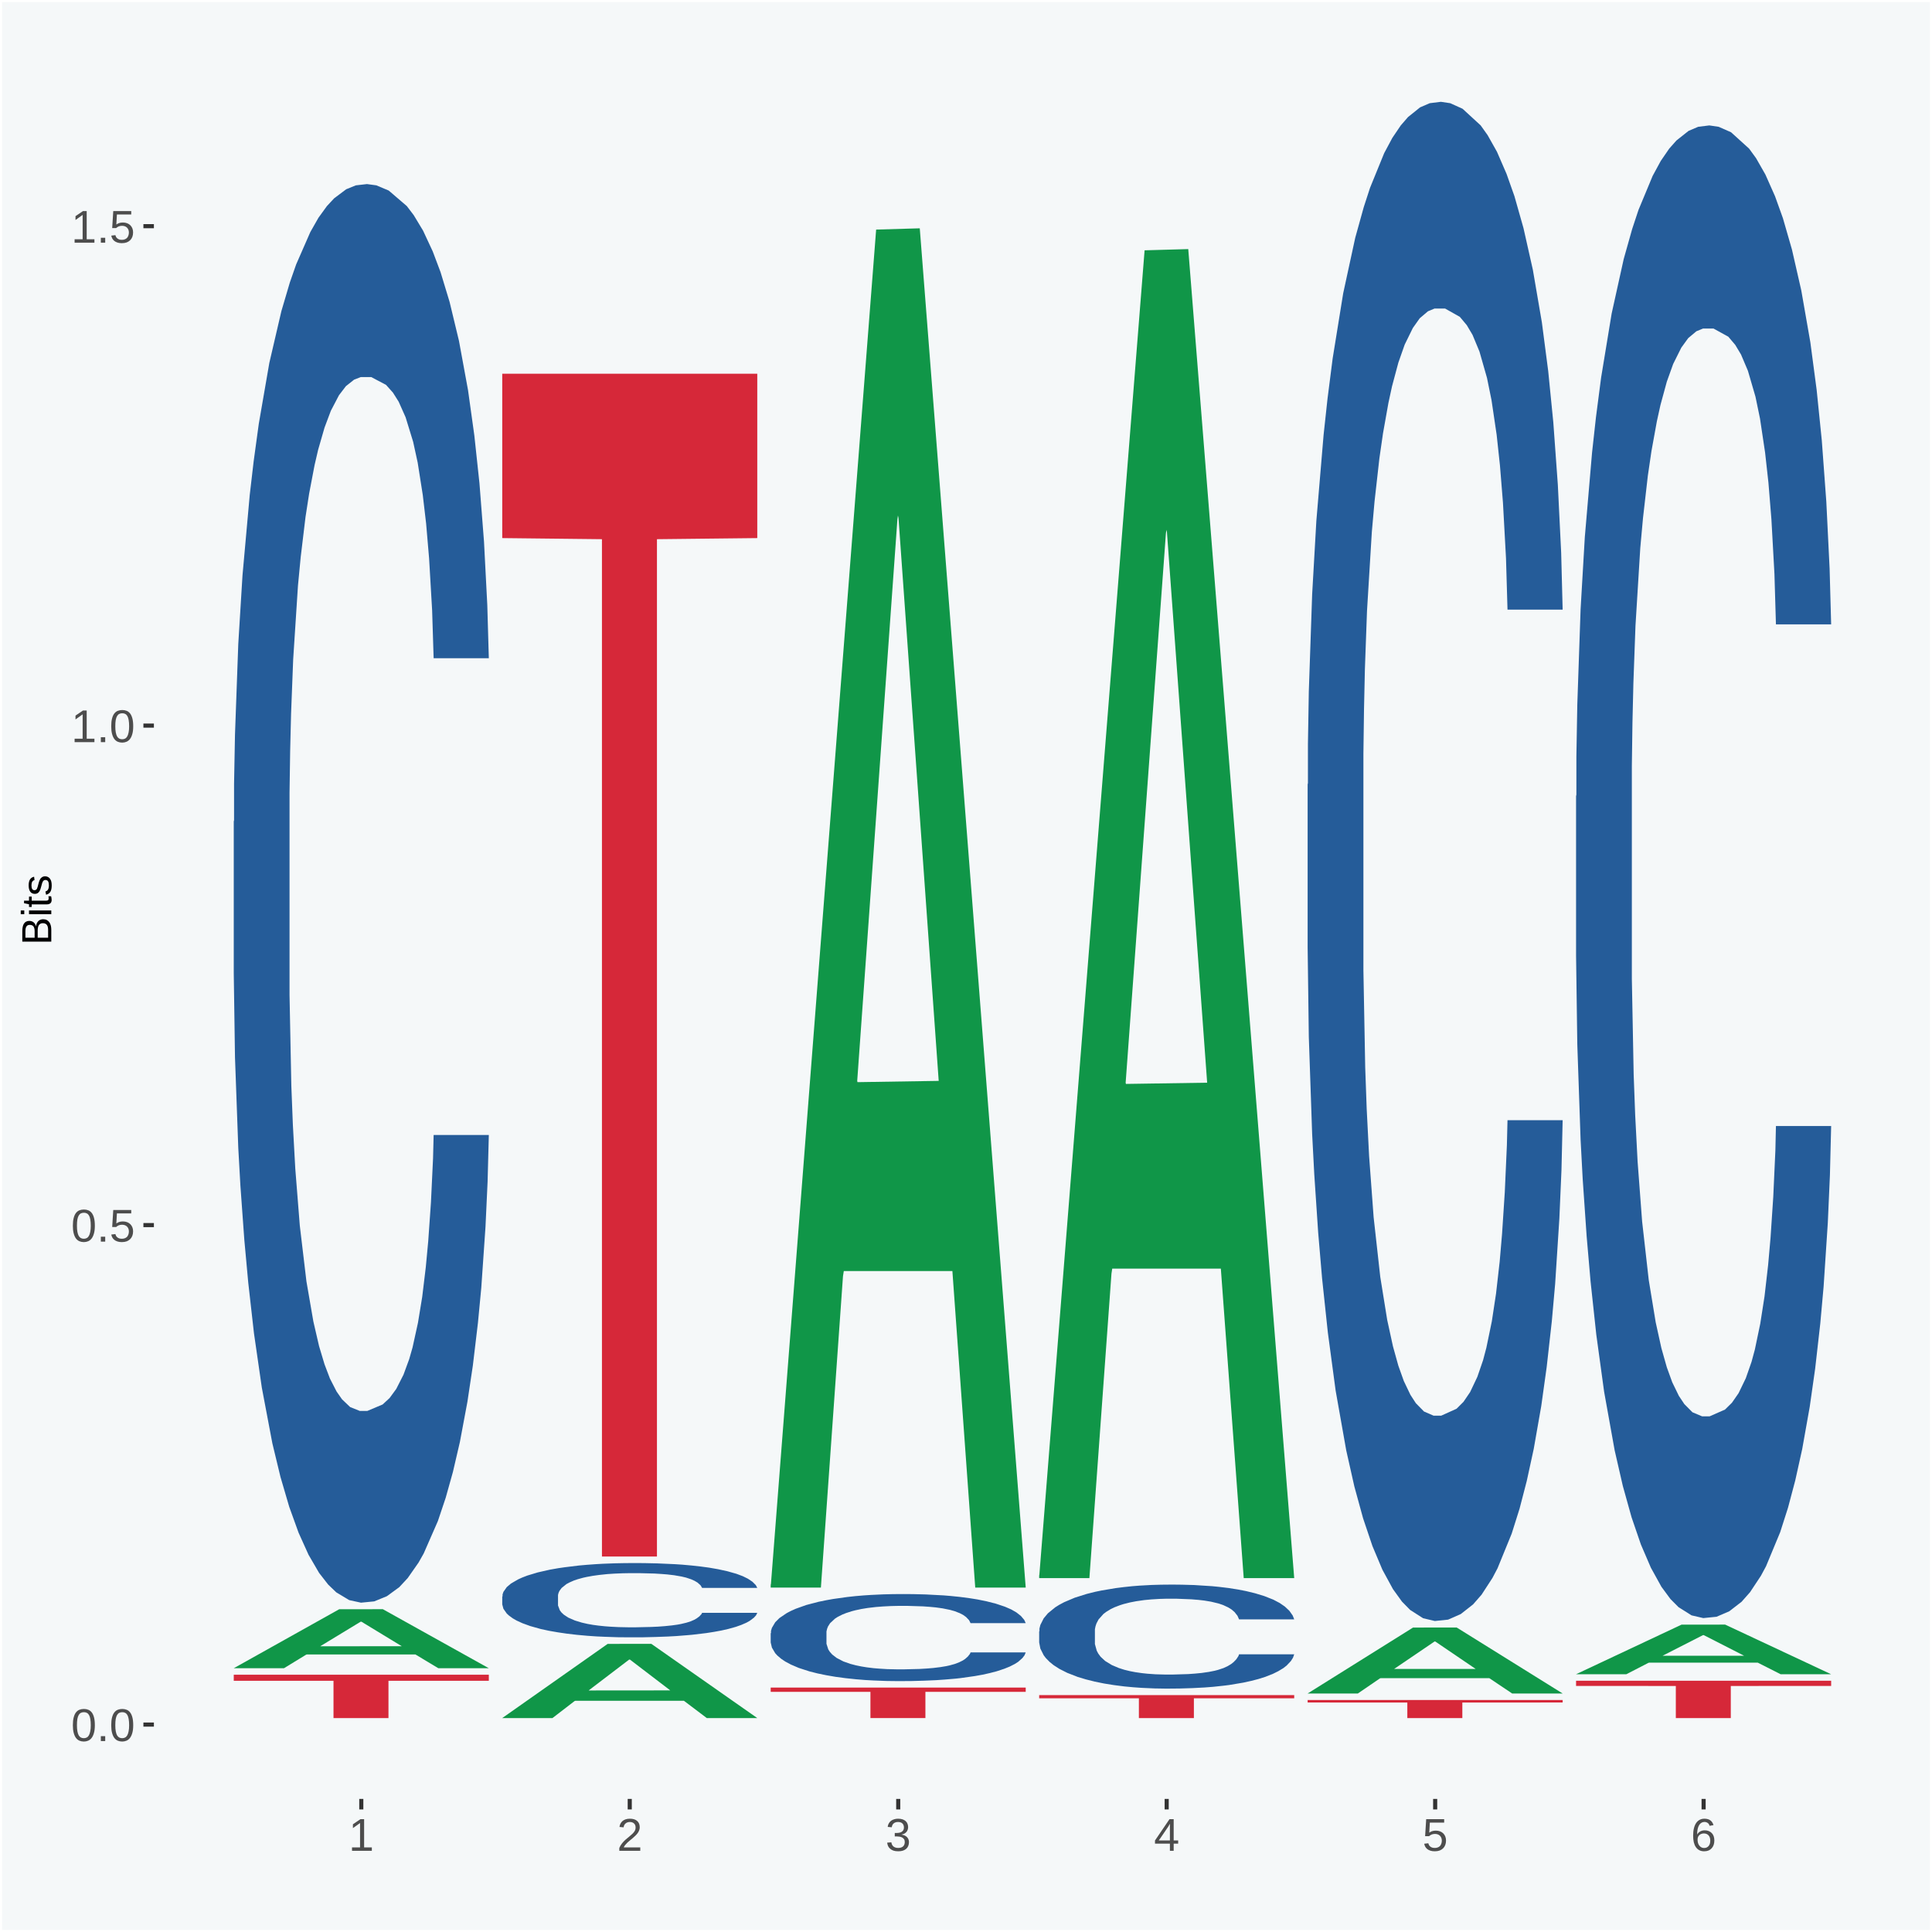 <?xml version="1.0" encoding="UTF-8"?>
<svg xmlns="http://www.w3.org/2000/svg" xmlns:xlink="http://www.w3.org/1999/xlink" width="504pt" height="504pt" viewBox="0 0 504 504" version="1.1">
<defs>
<g>
<symbol overflow="visible" id="glyph0-0">
<path style="stroke:none;" d="M 0.406 0 L 0.406 -8 L 3.594 -8 L 3.594 0 Z M 0.797 -0.406 L 3.188 -0.406 L 3.188 -7.594 L 0.797 -7.594 Z M 0.797 -0.406 "/>
</symbol>
<symbol overflow="visible" id="glyph0-1">
<path style="stroke:none;" d="M 6.203 -4.125 C 6.203 -3.332 6.125 -2.664 5.969 -2.125 C 5.82 -1.582 5.617 -1.145 5.359 -0.812 C 5.098 -0.477 4.789 -0.238 4.438 -0.094 C 4.094 0.051 3.723 0.125 3.328 0.125 C 2.922 0.125 2.539 0.051 2.188 -0.094 C 1.844 -0.238 1.539 -0.477 1.281 -0.812 C 1.031 -1.145 0.832 -1.582 0.688 -2.125 C 0.539 -2.664 0.469 -3.332 0.469 -4.125 C 0.469 -4.957 0.539 -5.645 0.688 -6.188 C 0.832 -6.738 1.035 -7.176 1.297 -7.5 C 1.555 -7.82 1.859 -8.047 2.203 -8.172 C 2.555 -8.305 2.941 -8.375 3.359 -8.375 C 3.754 -8.375 4.125 -8.305 4.469 -8.172 C 4.812 -8.047 5.113 -7.82 5.375 -7.5 C 5.633 -7.176 5.836 -6.738 5.984 -6.188 C 6.129 -5.645 6.203 -4.957 6.203 -4.125 Z M 5.141 -4.125 C 5.141 -4.781 5.098 -5.328 5.016 -5.766 C 4.941 -6.203 4.828 -6.551 4.672 -6.812 C 4.516 -7.07 4.328 -7.254 4.109 -7.359 C 3.891 -7.473 3.641 -7.531 3.359 -7.531 C 3.055 -7.531 2.789 -7.473 2.562 -7.359 C 2.344 -7.254 2.156 -7.07 2 -6.812 C 1.844 -6.551 1.723 -6.203 1.641 -5.766 C 1.566 -5.328 1.531 -4.781 1.531 -4.125 C 1.531 -3.5 1.57 -2.969 1.656 -2.531 C 1.738 -2.094 1.852 -1.742 2 -1.484 C 2.156 -1.223 2.344 -1.035 2.562 -0.922 C 2.789 -0.805 3.047 -0.75 3.328 -0.75 C 3.609 -0.75 3.859 -0.805 4.078 -0.922 C 4.305 -1.035 4.492 -1.223 4.641 -1.484 C 4.797 -1.742 4.914 -2.094 5 -2.531 C 5.094 -2.969 5.141 -3.5 5.141 -4.125 Z M 5.141 -4.125 "/>
</symbol>
<symbol overflow="visible" id="glyph0-2">
<path style="stroke:none;" d="M 1.094 0 L 1.094 -1.281 L 2.234 -1.281 L 2.234 0 Z M 1.094 0 "/>
</symbol>
<symbol overflow="visible" id="glyph0-3">
<path style="stroke:none;" d="M 6.172 -2.688 C 6.172 -2.27 6.109 -1.891 5.984 -1.547 C 5.859 -1.203 5.672 -0.906 5.422 -0.656 C 5.18 -0.414 4.879 -0.223 4.516 -0.078 C 4.148 0.055 3.723 0.125 3.234 0.125 C 2.805 0.125 2.43 0.07 2.109 -0.031 C 1.785 -0.133 1.508 -0.273 1.281 -0.453 C 1.062 -0.629 0.883 -0.836 0.75 -1.078 C 0.625 -1.316 0.535 -1.57 0.484 -1.844 L 1.547 -1.969 C 1.586 -1.812 1.645 -1.66 1.719 -1.516 C 1.801 -1.367 1.91 -1.238 2.047 -1.125 C 2.18 -1.008 2.348 -0.914 2.547 -0.844 C 2.742 -0.781 2.984 -0.75 3.266 -0.75 C 3.535 -0.75 3.781 -0.789 4 -0.875 C 4.227 -0.957 4.422 -1.078 4.578 -1.234 C 4.734 -1.398 4.852 -1.602 4.938 -1.844 C 5.031 -2.082 5.078 -2.359 5.078 -2.672 C 5.078 -2.922 5.035 -3.148 4.953 -3.359 C 4.867 -3.578 4.75 -3.766 4.594 -3.922 C 4.445 -4.078 4.258 -4.195 4.031 -4.281 C 3.812 -4.363 3.562 -4.406 3.281 -4.406 C 3.113 -4.406 2.953 -4.391 2.797 -4.359 C 2.648 -4.328 2.516 -4.285 2.391 -4.234 C 2.266 -4.18 2.148 -4.117 2.047 -4.047 C 1.941 -3.973 1.844 -3.895 1.75 -3.812 L 0.719 -3.812 L 1 -8.25 L 5.688 -8.25 L 5.688 -7.359 L 1.953 -7.359 L 1.797 -4.734 C 1.984 -4.879 2.219 -5.004 2.5 -5.109 C 2.781 -5.211 3.113 -5.266 3.5 -5.266 C 3.914 -5.266 4.285 -5.203 4.609 -5.078 C 4.941 -4.953 5.223 -4.773 5.453 -4.547 C 5.68 -4.316 5.859 -4.047 5.984 -3.734 C 6.109 -3.422 6.172 -3.07 6.172 -2.688 Z M 6.172 -2.688 "/>
</symbol>
<symbol overflow="visible" id="glyph0-4">
<path style="stroke:none;" d="M 0.922 0 L 0.922 -0.891 L 3.016 -0.891 L 3.016 -7.25 L 1.156 -5.922 L 1.156 -6.922 L 3.109 -8.25 L 4.078 -8.25 L 4.078 -0.891 L 6.094 -0.891 L 6.094 0 Z M 0.922 0 "/>
</symbol>
<symbol overflow="visible" id="glyph0-5">
<path style="stroke:none;" d="M 0.609 0 L 0.609 -0.75 C 0.805 -1.207 1.047 -1.609 1.328 -1.953 C 1.617 -2.305 1.922 -2.625 2.234 -2.906 C 2.555 -3.188 2.867 -3.445 3.172 -3.688 C 3.484 -3.938 3.766 -4.18 4.016 -4.422 C 4.266 -4.66 4.469 -4.91 4.625 -5.172 C 4.781 -5.441 4.859 -5.742 4.859 -6.078 C 4.859 -6.316 4.82 -6.523 4.75 -6.703 C 4.676 -6.879 4.57 -7.023 4.438 -7.141 C 4.312 -7.266 4.156 -7.359 3.969 -7.422 C 3.781 -7.484 3.578 -7.516 3.359 -7.516 C 3.141 -7.516 2.938 -7.484 2.75 -7.422 C 2.57 -7.367 2.41 -7.281 2.266 -7.156 C 2.117 -7.039 2 -6.895 1.906 -6.719 C 1.812 -6.551 1.754 -6.352 1.734 -6.125 L 0.656 -6.219 C 0.688 -6.508 0.766 -6.785 0.891 -7.047 C 1.023 -7.316 1.203 -7.551 1.422 -7.75 C 1.648 -7.945 1.922 -8.098 2.234 -8.203 C 2.555 -8.316 2.93 -8.375 3.359 -8.375 C 3.766 -8.375 4.125 -8.328 4.438 -8.234 C 4.758 -8.141 5.031 -7.992 5.25 -7.797 C 5.477 -7.609 5.648 -7.375 5.766 -7.094 C 5.879 -6.812 5.938 -6.488 5.938 -6.125 C 5.938 -5.844 5.883 -5.578 5.781 -5.328 C 5.688 -5.078 5.555 -4.836 5.391 -4.609 C 5.223 -4.379 5.031 -4.16 4.812 -3.953 C 4.594 -3.742 4.363 -3.535 4.125 -3.328 C 3.895 -3.129 3.656 -2.93 3.406 -2.734 C 3.164 -2.535 2.938 -2.336 2.719 -2.141 C 2.508 -1.941 2.32 -1.738 2.156 -1.531 C 1.988 -1.332 1.859 -1.117 1.766 -0.891 L 6.078 -0.891 L 6.078 0 Z M 0.609 0 "/>
</symbol>
<symbol overflow="visible" id="glyph0-6">
<path style="stroke:none;" d="M 6.141 -2.281 C 6.141 -1.906 6.078 -1.566 5.953 -1.266 C 5.836 -0.973 5.66 -0.723 5.422 -0.516 C 5.18 -0.305 4.883 -0.145 4.531 -0.031 C 4.188 0.07 3.789 0.125 3.344 0.125 C 2.832 0.125 2.398 0.062 2.047 -0.062 C 1.703 -0.195 1.414 -0.367 1.188 -0.578 C 0.957 -0.785 0.785 -1.02 0.672 -1.281 C 0.566 -1.551 0.492 -1.832 0.453 -2.125 L 1.547 -2.219 C 1.578 -2 1.633 -1.801 1.719 -1.625 C 1.801 -1.445 1.914 -1.289 2.062 -1.156 C 2.207 -1.031 2.383 -0.93 2.594 -0.859 C 2.801 -0.785 3.051 -0.75 3.344 -0.75 C 3.875 -0.75 4.289 -0.879 4.594 -1.141 C 4.895 -1.41 5.047 -1.801 5.047 -2.312 C 5.047 -2.613 4.977 -2.859 4.844 -3.047 C 4.707 -3.234 4.539 -3.379 4.344 -3.484 C 4.145 -3.586 3.926 -3.656 3.688 -3.688 C 3.445 -3.727 3.227 -3.75 3.031 -3.75 L 2.438 -3.75 L 2.438 -4.656 L 3.016 -4.656 C 3.211 -4.656 3.414 -4.676 3.625 -4.719 C 3.844 -4.758 4.039 -4.832 4.219 -4.938 C 4.395 -5.051 4.539 -5.195 4.656 -5.375 C 4.77 -5.562 4.828 -5.797 4.828 -6.078 C 4.828 -6.523 4.695 -6.875 4.438 -7.125 C 4.188 -7.383 3.801 -7.516 3.281 -7.516 C 2.82 -7.516 2.445 -7.395 2.156 -7.156 C 1.875 -6.914 1.707 -6.578 1.656 -6.141 L 0.594 -6.234 C 0.633 -6.598 0.734 -6.91 0.891 -7.172 C 1.047 -7.441 1.242 -7.664 1.484 -7.844 C 1.734 -8.02 2.008 -8.148 2.312 -8.234 C 2.625 -8.328 2.953 -8.375 3.297 -8.375 C 3.754 -8.375 4.148 -8.316 4.484 -8.203 C 4.816 -8.086 5.086 -7.93 5.297 -7.734 C 5.516 -7.535 5.672 -7.301 5.766 -7.031 C 5.867 -6.77 5.922 -6.488 5.922 -6.188 C 5.922 -5.945 5.883 -5.723 5.812 -5.516 C 5.75 -5.305 5.645 -5.113 5.5 -4.938 C 5.363 -4.77 5.188 -4.625 4.969 -4.5 C 4.75 -4.383 4.488 -4.297 4.188 -4.234 L 4.188 -4.219 C 4.52 -4.176 4.805 -4.098 5.047 -3.984 C 5.297 -3.867 5.5 -3.723 5.656 -3.547 C 5.82 -3.379 5.941 -3.188 6.016 -2.969 C 6.098 -2.75 6.141 -2.52 6.141 -2.281 Z M 6.141 -2.281 "/>
</symbol>
<symbol overflow="visible" id="glyph0-7">
<path style="stroke:none;" d="M 5.156 -1.875 L 5.156 0 L 4.172 0 L 4.172 -1.875 L 0.281 -1.875 L 0.281 -2.688 L 4.062 -8.25 L 5.156 -8.25 L 5.156 -2.703 L 6.328 -2.703 L 6.328 -1.875 Z M 4.172 -7.062 C 4.16 -7.039 4.141 -7.004 4.109 -6.953 C 4.078 -6.898 4.039 -6.836 4 -6.766 C 3.957 -6.691 3.914 -6.617 3.875 -6.547 C 3.844 -6.473 3.812 -6.414 3.781 -6.375 L 1.656 -3.25 C 1.633 -3.219 1.602 -3.176 1.562 -3.125 C 1.531 -3.07 1.492 -3.02 1.453 -2.969 C 1.422 -2.914 1.383 -2.863 1.344 -2.812 C 1.301 -2.77 1.27 -2.734 1.25 -2.703 L 4.172 -2.703 Z M 4.172 -7.062 "/>
</symbol>
<symbol overflow="visible" id="glyph0-8">
<path style="stroke:none;" d="M 6.141 -2.703 C 6.141 -2.285 6.082 -1.906 5.969 -1.562 C 5.852 -1.219 5.68 -0.922 5.453 -0.672 C 5.234 -0.422 4.957 -0.223 4.625 -0.078 C 4.289 0.055 3.91 0.125 3.484 0.125 C 3.004 0.125 2.582 0.031 2.219 -0.156 C 1.863 -0.344 1.566 -0.609 1.328 -0.953 C 1.086 -1.297 0.906 -1.719 0.781 -2.219 C 0.664 -2.727 0.609 -3.301 0.609 -3.938 C 0.609 -4.676 0.676 -5.32 0.812 -5.875 C 0.945 -6.426 1.141 -6.883 1.391 -7.25 C 1.648 -7.625 1.961 -7.906 2.328 -8.094 C 2.691 -8.281 3.102 -8.375 3.562 -8.375 C 3.844 -8.375 4.102 -8.344 4.344 -8.281 C 4.594 -8.227 4.816 -8.133 5.016 -8 C 5.223 -7.875 5.398 -7.703 5.547 -7.484 C 5.703 -7.273 5.828 -7.016 5.922 -6.703 L 4.906 -6.516 C 4.801 -6.867 4.629 -7.125 4.391 -7.281 C 4.148 -7.445 3.867 -7.531 3.547 -7.531 C 3.266 -7.531 3.004 -7.457 2.766 -7.312 C 2.535 -7.176 2.336 -6.973 2.172 -6.703 C 2.004 -6.43 1.875 -6.086 1.781 -5.672 C 1.695 -5.266 1.656 -4.789 1.656 -4.25 C 1.852 -4.602 2.125 -4.875 2.469 -5.062 C 2.812 -5.25 3.207 -5.344 3.656 -5.344 C 4.031 -5.344 4.367 -5.281 4.672 -5.156 C 4.984 -5.031 5.25 -4.852 5.469 -4.625 C 5.688 -4.406 5.852 -4.129 5.969 -3.797 C 6.082 -3.473 6.141 -3.109 6.141 -2.703 Z M 5.078 -2.656 C 5.078 -2.938 5.039 -3.191 4.969 -3.422 C 4.895 -3.66 4.785 -3.859 4.641 -4.016 C 4.504 -4.18 4.332 -4.305 4.125 -4.391 C 3.926 -4.484 3.688 -4.531 3.406 -4.531 C 3.219 -4.531 3.023 -4.5 2.828 -4.438 C 2.629 -4.383 2.453 -4.289 2.297 -4.156 C 2.141 -4.031 2.008 -3.863 1.906 -3.656 C 1.812 -3.457 1.766 -3.207 1.766 -2.906 C 1.766 -2.602 1.801 -2.316 1.875 -2.047 C 1.957 -1.785 2.07 -1.555 2.219 -1.359 C 2.363 -1.172 2.539 -1.02 2.75 -0.906 C 2.957 -0.789 3.191 -0.734 3.453 -0.734 C 3.703 -0.734 3.926 -0.773 4.125 -0.859 C 4.332 -0.953 4.504 -1.082 4.641 -1.25 C 4.785 -1.414 4.895 -1.613 4.969 -1.844 C 5.039 -2.082 5.078 -2.352 5.078 -2.656 Z M 5.078 -2.656 "/>
</symbol>
<symbol overflow="visible" id="glyph1-0">
<path style="stroke:none;" d="M 0 -0.359 L -7.328 -0.359 L -7.328 -3.281 L 0 -3.281 Z M -0.359 -0.734 L -0.359 -2.922 L -6.969 -2.922 L -6.969 -0.734 Z M -0.359 -0.734 "/>
</symbol>
<symbol overflow="visible" id="glyph1-1">
<path style="stroke:none;" d="M -2.125 -6.75 C -1.75 -6.75 -1.426 -6.676 -1.156 -6.531 C -0.883 -6.383 -0.66 -6.18 -0.484 -5.922 C -0.316 -5.672 -0.191 -5.375 -0.109 -5.031 C -0.035 -4.695 0 -4.344 0 -3.969 L 0 -0.906 L -7.562 -0.906 L -7.562 -3.656 C -7.562 -4.07 -7.523 -4.441 -7.453 -4.766 C -7.391 -5.098 -7.281 -5.379 -7.125 -5.609 C -6.977 -5.836 -6.789 -6.008 -6.562 -6.125 C -6.332 -6.25 -6.055 -6.312 -5.734 -6.312 C -5.523 -6.312 -5.328 -6.281 -5.141 -6.219 C -4.953 -6.164 -4.781 -6.078 -4.625 -5.953 C -4.477 -5.836 -4.348 -5.688 -4.234 -5.5 C -4.129 -5.32 -4.047 -5.113 -3.984 -4.875 C -3.953 -5.176 -3.883 -5.441 -3.781 -5.672 C -3.676 -5.91 -3.539 -6.109 -3.375 -6.266 C -3.219 -6.43 -3.031 -6.551 -2.812 -6.625 C -2.602 -6.707 -2.375 -6.75 -2.125 -6.75 Z M -5.609 -5.281 C -6.016 -5.281 -6.305 -5.141 -6.484 -4.859 C -6.66 -4.586 -6.75 -4.188 -6.75 -3.656 L -6.75 -1.922 L -4.344 -1.922 L -4.344 -3.656 C -4.344 -3.957 -4.375 -4.211 -4.438 -4.422 C -4.5 -4.629 -4.582 -4.797 -4.688 -4.922 C -4.801 -5.047 -4.93 -5.133 -5.078 -5.188 C -5.234 -5.25 -5.41 -5.281 -5.609 -5.281 Z M -2.219 -5.719 C -2.457 -5.719 -2.66 -5.672 -2.828 -5.578 C -2.992 -5.492 -3.129 -5.367 -3.234 -5.203 C -3.348 -5.047 -3.426 -4.848 -3.469 -4.609 C -3.52 -4.379 -3.547 -4.125 -3.547 -3.844 L -3.547 -1.922 L -0.828 -1.922 L -0.828 -3.922 C -0.828 -4.18 -0.848 -4.422 -0.891 -4.641 C -0.93 -4.859 -1.004 -5.047 -1.109 -5.203 C -1.211 -5.367 -1.352 -5.492 -1.531 -5.578 C -1.719 -5.672 -1.945 -5.719 -2.219 -5.719 Z M -2.219 -5.719 "/>
</symbol>
<symbol overflow="visible" id="glyph1-2">
<path style="stroke:none;" d="M -7.047 -0.734 L -7.969 -0.734 L -7.969 -1.703 L -7.047 -1.703 Z M 0 -0.734 L -5.812 -0.734 L -5.812 -1.703 L 0 -1.703 Z M 0 -0.734 "/>
</symbol>
<symbol overflow="visible" id="glyph1-3">
<path style="stroke:none;" d="M -0.047 -2.969 C -0.004 -2.82 0.023 -2.672 0.047 -2.516 C 0.078 -2.367 0.094 -2.195 0.094 -2 C 0.094 -1.227 -0.348 -0.844 -1.234 -0.844 L -5.109 -0.844 L -5.109 -0.172 L -5.812 -0.172 L -5.812 -0.875 L -7.109 -1.156 L -7.109 -1.812 L -5.812 -1.812 L -5.812 -2.875 L -5.109 -2.875 L -5.109 -1.812 L -1.438 -1.812 C -1.156 -1.812 -0.957 -1.852 -0.844 -1.938 C -0.738 -2.031 -0.688 -2.191 -0.688 -2.422 C -0.688 -2.516 -0.691 -2.602 -0.703 -2.688 C -0.711 -2.77 -0.727 -2.863 -0.75 -2.969 Z M -0.047 -2.969 "/>
</symbol>
<symbol overflow="visible" id="glyph1-4">
<path style="stroke:none;" d="M -1.609 -5.109 C -1.336 -5.109 -1.094 -5.051 -0.875 -4.938 C -0.664 -4.832 -0.488 -4.68 -0.344 -4.484 C -0.195 -4.285 -0.082 -4.039 0 -3.75 C 0.07 -3.457 0.109 -3.125 0.109 -2.75 C 0.109 -2.406 0.082 -2.098 0.031 -1.828 C -0.02 -1.555 -0.102 -1.316 -0.219 -1.109 C -0.332 -0.91 -0.484 -0.742 -0.672 -0.609 C -0.859 -0.473 -1.086 -0.375 -1.359 -0.312 L -1.531 -1.156 C -1.219 -1.238 -0.988 -1.41 -0.844 -1.672 C -0.695 -1.93 -0.625 -2.289 -0.625 -2.75 C -0.625 -2.957 -0.641 -3.145 -0.672 -3.312 C -0.703 -3.488 -0.75 -3.641 -0.812 -3.766 C -0.883 -3.891 -0.977 -3.984 -1.094 -4.047 C -1.207 -4.117 -1.352 -4.156 -1.531 -4.156 C -1.707 -4.156 -1.848 -4.113 -1.953 -4.031 C -2.066 -3.957 -2.16 -3.844 -2.234 -3.688 C -2.316 -3.539 -2.383 -3.363 -2.438 -3.156 C -2.5 -2.945 -2.562 -2.719 -2.625 -2.469 C -2.688 -2.238 -2.754 -2.008 -2.828 -1.781 C -2.898 -1.551 -3 -1.344 -3.125 -1.156 C -3.25 -0.969 -3.398 -0.816 -3.578 -0.703 C -3.766 -0.586 -4 -0.531 -4.281 -0.531 C -4.812 -0.531 -5.211 -0.719 -5.484 -1.094 C -5.766 -1.477 -5.906 -2.031 -5.906 -2.75 C -5.906 -3.395 -5.789 -3.906 -5.562 -4.281 C -5.332 -4.656 -4.973 -4.895 -4.484 -5 L -4.375 -4.125 C -4.52 -4.094 -4.645 -4.035 -4.75 -3.953 C -4.852 -3.867 -4.938 -3.766 -5 -3.641 C -5.062 -3.516 -5.102 -3.375 -5.125 -3.219 C -5.156 -3.07 -5.172 -2.914 -5.172 -2.75 C -5.172 -2.312 -5.102 -1.988 -4.969 -1.781 C -4.844 -1.582 -4.645 -1.484 -4.375 -1.484 C -4.219 -1.484 -4.086 -1.52 -3.984 -1.594 C -3.879 -1.664 -3.789 -1.77 -3.719 -1.906 C -3.656 -2.051 -3.598 -2.219 -3.547 -2.406 C -3.492 -2.602 -3.438 -2.816 -3.375 -3.047 C -3.332 -3.203 -3.289 -3.359 -3.25 -3.516 C -3.207 -3.68 -3.156 -3.836 -3.094 -3.984 C -3.031 -4.141 -2.957 -4.285 -2.875 -4.422 C -2.789 -4.555 -2.688 -4.672 -2.562 -4.766 C -2.445 -4.867 -2.312 -4.953 -2.156 -5.016 C -2 -5.078 -1.816 -5.109 -1.609 -5.109 Z M -1.609 -5.109 "/>
</symbol>
</g>
<clipPath id="clip1">
  <path d="M 40.148 5.48 L 498.52 5.48 L 498.52 469.281 L 40.148 469.281 Z M 40.148 5.48 "/>
</clipPath>
</defs>
<g id="surface1">
<rect x="0" y="0" width="504" height="504" style="fill:rgb(96.078%,97.255%,97.647%);fill-opacity:1;stroke:none;"/>
<path style="fill:none;stroke-width:1.07;stroke-linecap:round;stroke-linejoin:round;stroke:rgb(100%,100%,100%);stroke-opacity:1;stroke-miterlimit:10;" d="M 0 0 L 504 0 L 504 504 L 0 504 Z M 0 0 " transform="matrix(1,0,0,-1,0,504)"/>
<g clip-path="url(#clip1)" clip-rule="nonzero">
<path style=" stroke:none;fill-rule:nonzero;fill:rgb(96.078%,97.255%,97.647%);fill-opacity:1;" d="M 40.148 469.281 L 498.52 469.281 L 498.52 5.48 L 40.148 5.48 Z M 40.148 469.281 "/>
</g>
<path style=" stroke:none;fill-rule:nonzero;fill:rgb(6.274%,58.824%,28.235%);fill-opacity:1;" d="M 60.98 435.16 L 61.051 435.148 L 88.488 419.801 L 99.871 419.789 L 127.52 435.191 L 114.352 435.191 L 108.379 431.602 L 80.051 431.602 L 79.852 431.66 L 74.078 435.191 L 60.98 435.191 L 60.98 435.16 L 83.621 429.461 L 104.809 429.449 L 94.32 423.07 L 94.18 423.039 L 94.039 423.078 L 83.551 429.449 L 83.621 429.461 Z M 60.98 435.16 "/>
<path style=" stroke:none;fill-rule:nonzero;fill:rgb(14.51%,36.078%,60.001%);fill-opacity:1;" d="M 60.98 214.301 L 61.059 213.961 L 61.059 204.5 L 61.301 191.648 L 62.16 167.988 L 63.262 150.078 L 65.148 129.129 L 66.172 120.34 L 67.512 110.539 L 70.262 94.66 L 73.41 81.141 L 75.609 73.699 L 77.262 68.969 L 80.961 60.52 L 83.078 56.801 L 85.281 53.762 L 87.172 51.73 L 90.32 49.371 L 92.828 48.352 L 95.738 48.02 L 98.18 48.352 L 101.41 49.711 L 106.129 53.762 L 107.93 56.129 L 110.371 60.18 L 112.891 65.59 L 114.93 71 L 117.289 78.77 L 119.73 88.91 L 122.09 101.75 L 123.738 113.578 L 125.078 126.09 L 126.262 141.301 L 127.121 157.859 L 127.52 171.711 L 113.121 171.711 L 112.73 159.211 L 111.941 145.691 L 111.16 136.559 L 110.289 129.129 L 108.961 120.68 L 107.781 115.27 L 105.809 108.852 L 104 104.789 L 102.512 102.43 L 100.699 100.398 L 96.852 98.371 L 94.09 98.371 L 92.359 99.051 L 90.238 100.738 L 88.43 103.102 L 86.309 107.16 L 84.66 111.551 L 83 117.301 L 82.059 121.352 L 80.641 128.789 L 79.699 134.871 L 78.441 145.352 L 77.73 152.789 L 76.48 172.051 L 75.93 186.25 L 75.691 196.051 L 75.531 206.859 L 75.531 259.578 L 76 283.238 L 76.398 293.379 L 77.031 304.871 L 78.211 319.738 L 79.941 334.281 L 81.75 344.75 L 83.238 351.172 L 84.66 355.91 L 86.07 359.621 L 87.801 363 L 89.219 365.031 L 91.34 367.059 L 93.859 368.07 L 95.82 368.07 L 99.828 366.379 L 101.641 364.691 L 103.371 362.328 L 105.262 358.609 L 106.75 354.551 L 107.621 351.512 L 109.031 345.09 L 110.141 338.328 L 111.078 330.559 L 111.711 323.801 L 112.422 313.66 L 112.969 302.172 L 113.121 296.09 L 127.52 296.09 L 127.199 308.25 L 126.648 320.078 L 125.551 335.969 L 124.68 345.09 L 123.352 356.238 L 121.93 365.711 L 119.969 376.18 L 118.16 383.961 L 116.27 390.719 L 114.23 396.801 L 110.531 405.25 L 109.191 407.621 L 106.359 411.672 L 104.16 414.039 L 100.93 416.398 L 97.629 417.75 L 94.172 418.09 L 91.102 417.422 L 87.719 415.391 L 85.602 413.359 L 83.238 410.32 L 80.488 405.59 L 77.891 399.84 L 75.449 393.078 L 73.172 385.309 L 71.051 376.52 L 68.301 361.988 L 66.25 347.789 L 64.762 334.609 L 63.738 323.461 L 62.711 309.27 L 62.16 299.461 L 61.301 275.809 L 60.98 253.84 Z M 60.98 214.301 "/>
<path style=" stroke:none;fill-rule:nonzero;fill:rgb(83.922%,15.686%,22.353%);fill-opacity:1;" d="M 60.98 436.879 L 127.52 436.879 L 127.52 438.461 L 101.34 438.469 L 101.34 448.191 L 87 448.191 L 87 438.469 L 60.98 438.461 Z M 60.98 436.879 "/>
<path style=" stroke:none;fill-rule:nonzero;fill:rgb(6.274%,58.824%,28.235%);fill-opacity:1;" d="M 131.02 448.16 L 131.09 448.141 L 158.52 428.84 L 169.91 428.828 L 197.551 448.191 L 184.379 448.191 L 178.41 443.68 L 150.09 443.68 L 149.879 443.762 L 144.121 448.191 L 131.02 448.191 L 131.02 448.16 L 153.648 440.988 L 174.852 440.969 L 164.352 432.949 L 164.219 432.922 L 164.078 432.969 L 153.578 440.969 L 153.648 440.988 Z M 131.02 448.16 "/>
<path style=" stroke:none;fill-rule:nonzero;fill:rgb(14.51%,36.078%,60.001%);fill-opacity:1;" d="M 131.02 416.461 L 131.102 416.441 L 131.102 415.941 L 131.328 415.27 L 132.199 414.031 L 133.301 413.09 L 135.191 412 L 136.211 411.539 L 137.551 411.02 L 140.301 410.191 L 143.441 409.48 L 145.648 409.09 L 147.301 408.852 L 150.988 408.398 L 153.121 408.211 L 155.32 408.051 L 157.211 407.941 L 160.352 407.82 L 162.871 407.77 L 165.781 407.75 L 168.219 407.77 L 171.441 407.84 L 176.16 408.051 L 177.969 408.172 L 180.41 408.391 L 182.922 408.672 L 184.969 408.949 L 187.328 409.359 L 189.762 409.891 L 192.121 410.559 L 193.77 411.18 L 195.109 411.84 L 196.289 412.629 L 197.16 413.5 L 197.551 414.23 L 183.16 414.23 L 182.762 413.57 L 181.98 412.859 L 181.191 412.391 L 180.328 412 L 178.988 411.551 L 177.809 411.27 L 175.84 410.93 L 174.039 410.719 L 172.539 410.602 L 170.73 410.488 L 166.879 410.391 L 164.129 410.391 L 162.398 410.422 L 160.27 410.512 L 158.461 410.629 L 156.34 410.852 L 154.691 411.078 L 153.039 411.379 L 152.09 411.59 L 150.68 411.98 L 149.73 412.301 L 148.48 412.852 L 147.77 413.238 L 146.512 414.25 L 145.961 414.988 L 145.719 415.5 L 145.57 416.07 L 145.57 418.828 L 146.039 420.07 L 146.43 420.602 L 147.059 421.199 L 148.238 421.98 L 149.969 422.738 L 151.781 423.289 L 153.27 423.629 L 154.691 423.879 L 156.102 424.07 L 157.84 424.25 L 159.25 424.352 L 161.371 424.461 L 163.891 424.512 L 165.859 424.512 L 169.871 424.422 L 171.68 424.34 L 173.41 424.211 L 175.289 424.02 L 176.789 423.809 L 177.648 423.648 L 179.07 423.309 L 180.172 422.961 L 181.109 422.551 L 181.738 422.191 L 182.449 421.66 L 183 421.059 L 183.16 420.738 L 197.551 420.738 L 197.238 421.379 L 196.68 422 L 195.578 422.828 L 194.719 423.309 L 193.379 423.891 L 191.969 424.391 L 190 424.941 L 188.191 425.352 L 186.301 425.699 L 184.262 426.02 L 180.559 426.461 L 179.23 426.578 L 176.391 426.801 L 174.191 426.922 L 170.969 427.039 L 167.672 427.121 L 164.211 427.129 L 161.141 427.102 L 157.762 426.988 L 155.629 426.891 L 153.27 426.73 L 150.52 426.48 L 147.93 426.18 L 145.488 425.82 L 143.211 425.422 L 141.078 424.961 L 138.328 424.191 L 136.289 423.449 L 134.789 422.762 L 133.77 422.18 L 132.75 421.43 L 132.199 420.922 L 131.328 419.68 L 131.02 418.531 Z M 131.02 416.461 "/>
<path style=" stroke:none;fill-rule:nonzero;fill:rgb(83.922%,15.686%,22.353%);fill-opacity:1;" d="M 131.02 97.488 L 197.551 97.488 L 197.551 140.371 L 171.379 140.66 L 171.379 406.051 L 157.031 406.051 L 157.031 140.66 L 131.02 140.371 Z M 131.02 97.488 "/>
<path style=" stroke:none;fill-rule:nonzero;fill:rgb(6.274%,58.824%,28.235%);fill-opacity:1;" d="M 201.051 413.48 L 201.121 413.148 L 228.559 59.891 L 239.941 59.559 L 267.578 414.148 L 254.41 414.148 L 248.449 331.578 L 220.121 331.578 L 219.91 332.91 L 214.148 414.148 L 201.051 414.148 L 201.051 413.48 L 223.691 282.301 L 244.879 281.969 L 234.391 135.141 L 234.25 134.469 L 234.109 135.469 L 223.621 281.969 L 223.691 282.301 Z M 201.051 413.48 "/>
<path style=" stroke:none;fill-rule:nonzero;fill:rgb(14.51%,36.078%,60.001%);fill-opacity:1;" d="M 201.051 426.039 L 201.129 426.02 L 201.129 425.441 L 201.371 424.648 L 202.23 423.199 L 203.328 422.102 L 205.219 420.82 L 206.238 420.281 L 207.578 419.68 L 210.328 418.699 L 213.48 417.871 L 215.68 417.422 L 217.328 417.129 L 221.031 416.609 L 223.148 416.379 L 225.352 416.191 L 227.238 416.07 L 230.391 415.922 L 232.898 415.859 L 235.809 415.84 L 238.25 415.859 L 241.469 415.941 L 246.191 416.191 L 248 416.34 L 250.441 416.59 L 252.961 416.922 L 255 417.25 L 257.359 417.73 L 259.801 418.352 L 262.16 419.141 L 263.809 419.859 L 265.148 420.629 L 266.328 421.559 L 267.191 422.578 L 267.578 423.43 L 253.191 423.43 L 252.801 422.66 L 252.012 421.828 L 251.23 421.27 L 250.359 420.82 L 249.02 420.301 L 247.84 419.969 L 245.879 419.57 L 244.07 419.32 L 242.578 419.18 L 240.77 419.051 L 236.91 418.93 L 234.16 418.93 L 232.43 418.969 L 230.309 419.078 L 228.5 419.219 L 226.371 419.469 L 224.719 419.738 L 223.07 420.09 L 222.129 420.34 L 220.711 420.801 L 219.77 421.172 L 218.512 421.809 L 217.801 422.27 L 216.539 423.449 L 215.988 424.32 L 215.762 424.922 L 215.602 425.59 L 215.602 428.82 L 216.07 430.27 L 216.469 430.898 L 217.09 431.602 L 218.27 432.512 L 220 433.41 L 221.809 434.051 L 223.309 434.441 L 224.719 434.73 L 226.141 434.961 L 227.871 435.172 L 229.281 435.289 L 231.41 435.422 L 233.922 435.48 L 235.891 435.48 L 239.898 435.379 L 241.711 435.27 L 243.441 435.129 L 245.328 434.898 L 246.82 434.648 L 247.691 434.461 L 249.102 434.07 L 250.199 433.648 L 251.148 433.18 L 251.781 432.762 L 252.48 432.141 L 253.031 431.441 L 253.191 431.059 L 267.578 431.059 L 267.27 431.809 L 266.719 432.531 L 265.621 433.512 L 264.75 434.07 L 263.422 434.75 L 262 435.328 L 260.031 435.98 L 258.23 436.449 L 256.34 436.871 L 254.289 437.238 L 250.602 437.762 L 249.262 437.91 L 246.43 438.148 L 244.23 438.301 L 241 438.441 L 237.699 438.531 L 234.238 438.551 L 231.172 438.512 L 227.789 438.379 L 225.672 438.262 L 223.309 438.07 L 220.559 437.781 L 217.961 437.43 L 215.52 437.012 L 213.238 436.539 L 211.121 436 L 208.371 435.109 L 206.32 434.23 L 204.828 433.43 L 203.801 432.738 L 202.781 431.871 L 202.23 431.27 L 201.371 429.82 L 201.051 428.469 Z M 201.051 426.039 "/>
<path style=" stroke:none;fill-rule:nonzero;fill:rgb(83.922%,15.686%,22.353%);fill-opacity:1;" d="M 201.051 440.238 L 267.578 440.238 L 267.578 441.352 L 241.41 441.352 L 241.41 448.191 L 227.07 448.191 L 227.07 441.352 L 201.051 441.352 Z M 201.051 440.238 "/>
<path style=" stroke:none;fill-rule:nonzero;fill:rgb(6.274%,58.824%,28.235%);fill-opacity:1;" d="M 271.09 411.031 L 271.148 410.699 L 298.59 65.301 L 309.98 64.98 L 337.621 411.68 L 324.449 411.68 L 318.48 330.941 L 290.148 330.941 L 289.949 332.25 L 284.191 411.68 L 271.09 411.68 L 271.09 411.031 L 293.719 282.762 L 314.91 282.441 L 304.422 138.871 L 304.281 138.219 L 304.148 139.199 L 293.648 282.441 L 293.719 282.762 Z M 271.09 411.031 "/>
<path style=" stroke:none;fill-rule:nonzero;fill:rgb(14.51%,36.078%,60.001%);fill-opacity:1;" d="M 271.09 425.559 L 271.16 425.539 L 271.16 424.852 L 271.398 423.898 L 272.27 422.172 L 273.371 420.859 L 275.25 419.32 L 276.281 418.672 L 277.609 417.961 L 280.371 416.789 L 283.512 415.801 L 285.711 415.25 L 287.359 414.91 L 291.059 414.289 L 293.18 414.02 L 295.391 413.789 L 297.27 413.641 L 300.422 413.469 L 302.941 413.398 L 305.852 413.371 L 308.281 413.398 L 311.512 413.488 L 316.23 413.789 L 318.039 413.969 L 320.469 414.262 L 322.988 414.66 L 325.031 415.059 L 327.391 415.629 L 329.828 416.371 L 332.191 417.309 L 333.84 418.18 L 335.18 419.102 L 336.359 420.211 L 337.219 421.43 L 337.621 422.441 L 323.23 422.441 L 322.828 421.52 L 322.051 420.531 L 321.262 419.859 L 320.391 419.32 L 319.059 418.699 L 317.879 418.301 L 315.91 417.828 L 314.102 417.531 L 312.609 417.359 L 310.801 417.211 L 306.949 417.059 L 304.191 417.059 L 302.461 417.109 L 300.34 417.238 L 298.531 417.41 L 296.41 417.711 L 294.762 418.031 L 293.109 418.449 L 292.16 418.75 L 290.75 419.289 L 289.801 419.738 L 288.539 420.512 L 287.84 421.051 L 286.578 422.469 L 286.031 423.512 L 285.789 424.23 L 285.629 425.02 L 285.629 428.891 L 286.109 430.621 L 286.5 431.359 L 287.129 432.211 L 288.309 433.301 L 290.039 434.359 L 291.852 435.129 L 293.34 435.602 L 294.762 435.949 L 296.172 436.219 L 297.898 436.469 L 299.32 436.621 L 301.441 436.77 L 303.961 436.84 L 305.922 436.84 L 309.941 436.719 L 311.738 436.59 L 313.469 436.422 L 315.359 436.148 L 316.859 435.852 L 317.719 435.629 L 319.141 435.16 L 320.238 434.66 L 321.18 434.09 L 321.809 433.59 L 322.52 432.852 L 323.07 432.012 L 323.23 431.559 L 337.621 431.559 L 337.301 432.449 L 336.75 433.32 L 335.648 434.488 L 334.789 435.16 L 333.449 435.969 L 332.031 436.672 L 330.07 437.441 L 328.262 438.012 L 326.371 438.5 L 324.328 438.949 L 320.629 439.57 L 319.289 439.738 L 316.461 440.039 L 314.262 440.211 L 311.039 440.379 L 307.73 440.48 L 304.27 440.512 L 301.211 440.461 L 297.82 440.309 L 295.699 440.16 L 293.34 439.941 L 290.59 439.59 L 287.988 439.172 L 285.559 438.672 L 283.281 438.102 L 281.148 437.461 L 278.398 436.391 L 276.352 435.352 L 274.859 434.391 L 273.84 433.57 L 272.82 432.531 L 272.27 431.809 L 271.398 430.07 L 271.09 428.461 Z M 271.09 425.559 "/>
<path style=" stroke:none;fill-rule:nonzero;fill:rgb(83.922%,15.686%,22.353%);fill-opacity:1;" d="M 271.09 442.199 L 337.621 442.199 L 337.621 443.031 L 311.449 443.039 L 311.449 448.191 L 297.102 448.191 L 297.102 443.039 L 271.09 443.031 Z M 271.09 442.199 "/>
<path style=" stroke:none;fill-rule:nonzero;fill:rgb(6.274%,58.824%,28.235%);fill-opacity:1;" d="M 341.121 441.75 L 341.191 441.738 L 368.621 424.578 L 380.012 424.57 L 407.648 441.781 L 394.48 441.781 L 388.512 437.781 L 360.191 437.781 L 359.98 437.84 L 354.219 441.781 L 341.121 441.781 L 341.121 441.75 L 363.75 435.379 L 384.949 435.371 L 374.449 428.238 L 374.32 428.199 L 374.18 428.25 L 363.691 435.371 L 363.75 435.379 Z M 341.121 441.75 "/>
<path style=" stroke:none;fill-rule:nonzero;fill:rgb(14.51%,36.078%,60.001%);fill-opacity:1;" d="M 341.121 204.629 L 341.199 204.27 L 341.199 194.129 L 341.43 180.379 L 342.301 155.051 L 343.398 135.859 L 345.289 113.422 L 346.309 104.012 L 347.648 93.52 L 350.398 76.512 L 353.539 62.031 L 355.75 54.07 L 357.398 49 L 361.09 39.949 L 363.219 35.969 L 365.422 32.711 L 367.309 30.539 L 370.449 28.012 L 372.969 26.922 L 375.879 26.559 L 378.32 26.922 L 381.539 28.371 L 386.262 32.711 L 388.07 35.25 L 390.512 39.59 L 393.02 45.379 L 395.07 51.172 L 397.43 59.5 L 399.871 70.352 L 402.23 84.109 L 403.879 96.781 L 405.211 110.172 L 406.391 126.449 L 407.262 144.191 L 407.648 159.031 L 393.262 159.031 L 392.871 145.641 L 392.078 131.16 L 391.289 121.391 L 390.43 113.422 L 389.09 104.379 L 387.91 98.578 L 385.949 91.711 L 384.141 87.359 L 382.641 84.828 L 380.828 82.66 L 376.98 80.488 L 374.23 80.488 L 372.5 81.211 L 370.371 83.02 L 368.57 85.559 L 366.441 89.898 L 364.789 94.602 L 363.141 100.762 L 362.199 105.102 L 360.781 113.059 L 359.84 119.578 L 358.578 130.801 L 357.871 138.762 L 356.609 159.391 L 356.059 174.59 L 355.828 185.09 L 355.672 196.672 L 355.672 253.129 L 356.141 278.461 L 356.531 289.32 L 357.16 301.629 L 358.34 317.551 L 360.07 333.109 L 361.879 344.328 L 363.379 351.211 L 364.789 356.281 L 366.211 360.262 L 367.941 363.879 L 369.352 366.051 L 371.48 368.219 L 373.988 369.309 L 375.961 369.309 L 379.969 367.5 L 381.781 365.691 L 383.512 363.148 L 385.398 359.172 L 386.891 354.828 L 387.75 351.57 L 389.172 344.699 L 390.27 337.461 L 391.219 329.129 L 391.84 321.891 L 392.551 311.039 L 393.102 298.73 L 393.262 292.219 L 407.648 292.219 L 407.34 305.25 L 406.789 317.91 L 405.691 334.922 L 404.82 344.699 L 403.48 356.641 L 402.07 366.77 L 400.102 377.988 L 398.289 386.32 L 396.41 393.559 L 394.359 400.07 L 390.66 409.121 L 389.328 411.648 L 386.5 416 L 384.289 418.531 L 381.07 421.059 L 377.77 422.512 L 374.309 422.871 L 371.238 422.148 L 367.859 419.98 L 365.73 417.809 L 363.379 414.551 L 360.621 409.48 L 358.031 403.328 L 355.59 396.09 L 353.309 387.77 L 351.191 378.359 L 348.43 362.789 L 346.391 347.59 L 344.891 333.48 L 343.871 321.531 L 342.852 306.328 L 342.301 295.84 L 341.43 270.5 L 341.121 246.98 Z M 341.121 204.629 "/>
<path style=" stroke:none;fill-rule:nonzero;fill:rgb(83.922%,15.686%,22.353%);fill-opacity:1;" d="M 341.121 443.48 L 407.648 443.48 L 407.648 444.129 L 381.48 444.141 L 381.48 448.191 L 367.129 448.191 L 367.129 444.141 L 341.121 444.129 Z M 341.121 443.48 "/>
<path style=" stroke:none;fill-rule:nonzero;fill:rgb(6.274%,58.824%,28.235%);fill-opacity:1;" d="M 411.148 436.73 L 411.219 436.719 L 438.66 423.82 L 450.039 423.809 L 477.691 436.762 L 464.52 436.762 L 458.551 433.738 L 430.219 433.738 L 430.02 433.789 L 424.25 436.762 L 411.148 436.762 L 411.148 436.73 L 433.789 431.941 L 454.98 431.93 L 444.488 426.57 L 444.352 426.539 L 444.211 426.578 L 433.719 431.93 L 433.789 431.941 Z M 411.148 436.73 "/>
<path style=" stroke:none;fill-rule:nonzero;fill:rgb(14.51%,36.078%,60.001%);fill-opacity:1;" d="M 411.148 207.68 L 411.23 207.328 L 411.23 197.371 L 411.469 183.859 L 412.328 158.961 L 413.43 140.121 L 415.32 118.07 L 416.34 108.82 L 417.68 98.512 L 420.43 81.801 L 423.578 67.57 L 425.781 59.75 L 427.43 54.77 L 431.129 45.879 L 433.25 41.969 L 435.449 38.77 L 437.34 36.641 L 440.488 34.148 L 443 33.078 L 445.91 32.719 L 448.352 33.078 L 451.578 34.5 L 456.289 38.77 L 458.102 41.262 L 460.539 45.531 L 463.059 51.211 L 465.102 56.898 L 467.461 65.078 L 469.898 75.75 L 472.262 89.27 L 473.91 101.711 L 475.25 114.871 L 476.43 130.871 L 477.289 148.301 L 477.691 162.879 L 463.289 162.879 L 462.898 149.719 L 462.109 135.488 L 461.328 125.891 L 460.461 118.07 L 459.129 109.18 L 457.949 103.488 L 455.98 96.73 L 454.172 92.469 L 452.68 89.98 L 450.871 87.84 L 447.012 85.711 L 444.262 85.711 L 442.531 86.422 L 440.41 88.199 L 438.602 90.691 L 436.48 94.949 L 434.82 99.578 L 433.172 105.621 L 432.23 109.891 L 430.809 117.711 L 429.871 124.109 L 428.609 135.141 L 427.898 142.961 L 426.648 163.23 L 426.102 178.172 L 425.859 188.48 L 425.699 199.859 L 425.699 255.328 L 426.172 280.23 L 426.57 290.898 L 427.199 302.988 L 428.379 318.629 L 430.109 333.922 L 431.922 344.949 L 433.41 351.699 L 434.82 356.68 L 436.238 360.59 L 437.969 364.148 L 439.391 366.281 L 441.512 368.422 L 444.031 369.48 L 445.988 369.48 L 450 367.711 L 451.809 365.93 L 453.539 363.441 L 455.43 359.531 L 456.922 355.262 L 457.789 352.059 L 459.199 345.301 L 460.309 338.191 L 461.25 330.012 L 461.879 322.898 L 462.59 312.23 L 463.141 300.141 L 463.289 293.738 L 477.691 293.738 L 477.371 306.539 L 476.82 318.988 L 475.719 335.699 L 474.852 345.301 L 473.52 357.039 L 472.102 367 L 470.141 378.02 L 468.328 386.199 L 466.441 393.309 L 464.391 399.711 L 460.699 408.602 L 459.359 411.09 L 456.531 415.359 L 454.328 417.852 L 451.102 420.34 L 447.801 421.762 L 444.34 422.109 L 441.27 421.398 L 437.891 419.27 L 435.77 417.141 L 433.41 413.941 L 430.66 408.961 L 428.059 402.91 L 425.621 395.801 L 423.34 387.621 L 421.219 378.371 L 418.469 363.078 L 416.422 348.148 L 414.93 334.281 L 413.91 322.539 L 412.879 307.609 L 412.328 297.301 L 411.469 272.398 L 411.148 249.289 Z M 411.148 207.68 "/>
<path style=" stroke:none;fill-rule:nonzero;fill:rgb(83.922%,15.686%,22.353%);fill-opacity:1;" d="M 411.148 438.449 L 477.691 438.449 L 477.691 439.809 L 451.512 439.82 L 451.512 448.191 L 437.172 448.191 L 437.172 439.82 L 411.148 439.809 Z M 411.148 438.449 "/>
<g style="fill:rgb(30.196%,30.196%,30.196%);fill-opacity:1;">
  <use xlink:href="#glyph0-1" x="18.54" y="454.19"/>
  <use xlink:href="#glyph0-2" x="25.212" y="454.19"/>
  <use xlink:href="#glyph0-1" x="28.548" y="454.19"/>
</g>
<g style="fill:rgb(30.196%,30.196%,30.196%);fill-opacity:1;">
  <use xlink:href="#glyph0-1" x="18.54" y="323.9"/>
  <use xlink:href="#glyph0-2" x="25.212" y="323.9"/>
  <use xlink:href="#glyph0-3" x="28.548" y="323.9"/>
</g>
<g style="fill:rgb(30.196%,30.196%,30.196%);fill-opacity:1;">
  <use xlink:href="#glyph0-4" x="18.54" y="193.6"/>
  <use xlink:href="#glyph0-2" x="25.212" y="193.6"/>
  <use xlink:href="#glyph0-1" x="28.548" y="193.6"/>
</g>
<g style="fill:rgb(30.196%,30.196%,30.196%);fill-opacity:1;">
  <use xlink:href="#glyph0-4" x="18.54" y="63.31"/>
  <use xlink:href="#glyph0-2" x="25.212" y="63.31"/>
  <use xlink:href="#glyph0-3" x="28.548" y="63.31"/>
</g>
<path style="fill:none;stroke-width:1.07;stroke-linecap:butt;stroke-linejoin:round;stroke:rgb(20%,20%,20%);stroke-opacity:1;stroke-miterlimit:10;" d="M 37.41 54.109 L 40.148 54.109 " transform="matrix(1,0,0,-1,0,504)"/>
<path style="fill:none;stroke-width:1.07;stroke-linecap:butt;stroke-linejoin:round;stroke:rgb(20%,20%,20%);stroke-opacity:1;stroke-miterlimit:10;" d="M 37.41 184.41 L 40.148 184.41 " transform="matrix(1,0,0,-1,0,504)"/>
<path style="fill:none;stroke-width:1.07;stroke-linecap:butt;stroke-linejoin:round;stroke:rgb(20%,20%,20%);stroke-opacity:1;stroke-miterlimit:10;" d="M 37.41 314.711 L 40.148 314.711 " transform="matrix(1,0,0,-1,0,504)"/>
<path style="fill:none;stroke-width:1.07;stroke-linecap:butt;stroke-linejoin:round;stroke:rgb(20%,20%,20%);stroke-opacity:1;stroke-miterlimit:10;" d="M 37.41 445 L 40.148 445 " transform="matrix(1,0,0,-1,0,504)"/>
<path style="fill:none;stroke-width:1.07;stroke-linecap:butt;stroke-linejoin:round;stroke:rgb(20%,20%,20%);stroke-opacity:1;stroke-miterlimit:10;" d="M 94.25 31.98 L 94.25 34.719 " transform="matrix(1,0,0,-1,0,504)"/>
<path style="fill:none;stroke-width:1.07;stroke-linecap:butt;stroke-linejoin:round;stroke:rgb(20%,20%,20%);stroke-opacity:1;stroke-miterlimit:10;" d="M 164.281 31.98 L 164.281 34.719 " transform="matrix(1,0,0,-1,0,504)"/>
<path style="fill:none;stroke-width:1.07;stroke-linecap:butt;stroke-linejoin:round;stroke:rgb(20%,20%,20%);stroke-opacity:1;stroke-miterlimit:10;" d="M 234.32 31.98 L 234.32 34.719 " transform="matrix(1,0,0,-1,0,504)"/>
<path style="fill:none;stroke-width:1.07;stroke-linecap:butt;stroke-linejoin:round;stroke:rgb(20%,20%,20%);stroke-opacity:1;stroke-miterlimit:10;" d="M 304.352 31.98 L 304.352 34.719 " transform="matrix(1,0,0,-1,0,504)"/>
<path style="fill:none;stroke-width:1.07;stroke-linecap:butt;stroke-linejoin:round;stroke:rgb(20%,20%,20%);stroke-opacity:1;stroke-miterlimit:10;" d="M 374.391 31.98 L 374.391 34.719 " transform="matrix(1,0,0,-1,0,504)"/>
<path style="fill:none;stroke-width:1.07;stroke-linecap:butt;stroke-linejoin:round;stroke:rgb(20%,20%,20%);stroke-opacity:1;stroke-miterlimit:10;" d="M 444.422 31.98 L 444.422 34.719 " transform="matrix(1,0,0,-1,0,504)"/>
<g style="fill:rgb(30.196%,30.196%,30.196%);fill-opacity:1;">
  <use xlink:href="#glyph0-4" x="90.91" y="482.82"/>
</g>
<g style="fill:rgb(30.196%,30.196%,30.196%);fill-opacity:1;">
  <use xlink:href="#glyph0-5" x="160.95" y="482.82"/>
</g>
<g style="fill:rgb(30.196%,30.196%,30.196%);fill-opacity:1;">
  <use xlink:href="#glyph0-6" x="230.98" y="482.82"/>
</g>
<g style="fill:rgb(30.196%,30.196%,30.196%);fill-opacity:1;">
  <use xlink:href="#glyph0-7" x="301.02" y="482.82"/>
</g>
<g style="fill:rgb(30.196%,30.196%,30.196%);fill-opacity:1;">
  <use xlink:href="#glyph0-3" x="371.05" y="482.82"/>
</g>
<g style="fill:rgb(30.196%,30.196%,30.196%);fill-opacity:1;">
  <use xlink:href="#glyph0-8" x="441.08" y="482.82"/>
</g>
<g style="fill:rgb(0%,0%,0%);fill-opacity:1;">
  <use xlink:href="#glyph1-1" x="13.38" y="246.55"/>
  <use xlink:href="#glyph1-2" x="13.38" y="239.213"/>
  <use xlink:href="#glyph1-3" x="13.38" y="236.771"/>
  <use xlink:href="#glyph1-4" x="13.38" y="233.713"/>
</g>
</g>
</svg>
